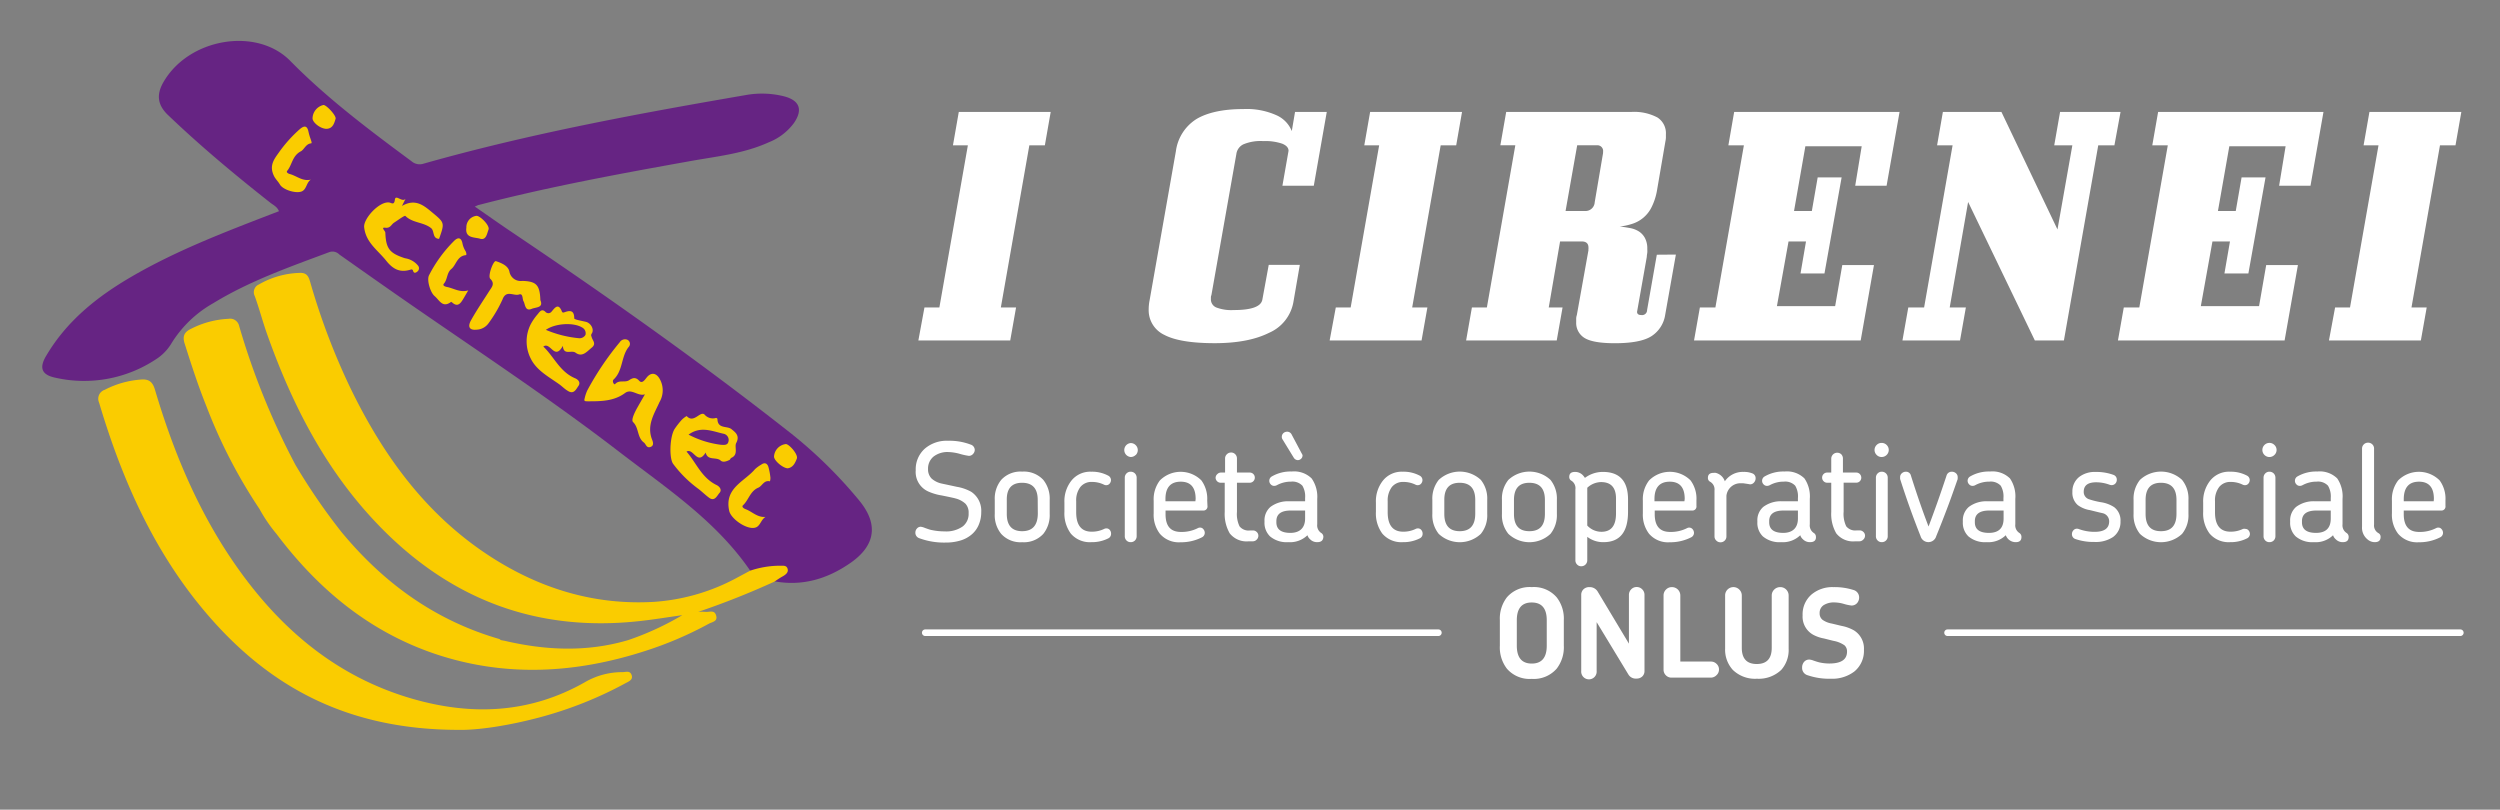 <svg id="Livello_1" data-name="Livello 1" xmlns="http://www.w3.org/2000/svg" viewBox="0 0 501.05 162.28"><rect x="0" y="0" width="501.05" height="162.28" fill="#808080" stroke="none"/><defs><style>.cls-1{fill:#662483;}.cls-2{fill:#facc00;}.cls-3{fill:#fff;}</style></defs><path class="cls-1" d="M150.34,114.35c-6.86-10-16.84-16.57-26.23-23.79C108.72,78.72,92.42,68.17,76.53,57,73.67,55,70.84,53,68,51a1.9,1.9,0,0,0-2-.47C58,53.52,50,56.32,42.72,60.78a23.3,23.3,0,0,0-8.3,7.94A9.69,9.69,0,0,1,31.27,72,26.08,26.08,0,0,1,11.09,75.7c-2.78-.58-3.27-2-1.82-4.41,4.13-7,10.23-11.85,17.11-15.85,8.79-5.12,18.25-8.76,27.7-12.41l1.83-.7c-.33-.83-1-1.17-1.61-1.61-7.08-5.57-14-11.33-20.52-17.56-2.15-2-2.52-4.07-1.05-6.65C37.78,7.65,51.42,5.34,58.17,12.2,65.56,19.71,74,26.05,82.48,32.32a2.49,2.49,0,0,0,2.42.48c21.19-6,42.8-10,64.47-13.73a18.27,18.27,0,0,1,7.75.23c3.13.81,3.85,2.67,2,5.36a11.54,11.54,0,0,1-5.07,3.87c-5,2.27-10.37,2.8-15.66,3.75C124.22,34.82,110,37.43,96,41.07c-.17,0-.33.13-.84.33,2.61,1.8,5,3.5,7.43,5.13,18.8,12.64,37.28,25.69,55.1,39.67a91.31,91.31,0,0,1,14.57,14.18c4.62,5.67,2.05,9.77-1.81,12.44-4.57,3.18-9.63,4.73-15.27,3.68-.13-1.3,1.64-1.07,1.76-2.28a6.63,6.63,0,0,0-4,0C152.07,114.36,151.23,114.82,150.34,114.35Z"/><path class="cls-2" d="M157.85,114c-.22-.78-1-.59-1.61-.62a18.86,18.86,0,0,0-5.9,1L148,115.63a40.61,40.61,0,0,1-17,5c-12,.68-22.93-2.71-32.92-9.22-12.78-8.33-21.35-20.21-27.89-33.72a136.11,136.11,0,0,1-8-21.1c-.3-1-.58-1.92-2-1.9A17.29,17.29,0,0,0,51.91,57a1.7,1.7,0,0,0-.84,2.37c.9,2.5,1.57,5.08,2.46,7.59,5,14.11,11.72,27.24,22.2,38.15C90,120,107.39,126.74,128.06,124.49c2.76-.29,5.5-.75,8.69-1.2a57.56,57.56,0,0,1-10.85,5c-8.25,2.44-16.52,2.07-24.8.13l-.73-.13h0a1.54,1.54,0,0,0-.3-.22c-12.91-3.74-23.24-11.26-31.71-21.54A123.13,123.13,0,0,1,59.23,93.2,146.91,146.91,0,0,1,47.92,65.29a1.86,1.86,0,0,0-2.17-1.39,18.29,18.29,0,0,0-7.46,2c-1.34.64-1.77,1.47-1.27,3,1.32,4.16,2.66,8.32,4.29,12.37A103.6,103.6,0,0,0,52,102a30.94,30.94,0,0,0,3.41,5c8.29,11,18.46,19.5,31.63,24,14.14,4.79,28.29,4,42.35-.56a72.74,72.74,0,0,0,12.71-5.45c.64-.34,1.78-.43,1.43-1.63s-1.34-.65-2.1-.73a12.33,12.33,0,0,0-1.49,0,161.08,161.08,0,0,0,15.27-6.06c.52-.34,1-.69,1.56-1S158.09,114.79,157.85,114Z"/><path class="cls-2" d="M124.74,134.71a14.84,14.84,0,0,0-7.62,2.08c-10.92,6.16-22.43,6.68-34.22,3.33-15.75-4.48-27.34-14.55-36.37-27.86-7.11-10.48-11.88-22.05-15.47-34.14-.47-1.61-1.23-2.18-2.81-2.05A18.71,18.71,0,0,0,21,78.12a1.89,1.89,0,0,0-1.14,2.58C24.5,96.29,31,110.93,41.73,123.35c12.56,14.55,28.19,22.9,50.15,22.93,3.94.09,10.13-.87,16.22-2.49a78.07,78.07,0,0,0,17.26-6.86c.64-.35,1.57-.67,1.23-1.64S125.4,134.72,124.74,134.71Z"/><path class="cls-2" d="M117.17,79.87c-.14.52,0,.56.63.56,2.63,0,5.21,0,7.46-1.65,1.33-1,2.57.72,4,.25-.5.87-1,1.74-1.5,2.62s-1.32,2.51-.89,2.93c1.23,1.19.79,3.1,2.2,4.13.38.29.49,1.09,1.21.9.94-.26.54-1.16.38-1.59-1.07-2.83.5-5.15,1.53-7.46a4.62,4.62,0,0,0,0-4.66c-.71-1.22-1.76-1.32-2.63-.18-.41.52-.89,1.21-1.46.59-.73-.8-1.33-.56-2-.12-.85.57-2-.14-2.82.79-.19.22-.68-.56-.3-.92,1.9-1.77,1.48-4.58,3-6.5a.91.91,0,0,0-.23-1.46,1.24,1.24,0,0,0-1.53.48,57.61,57.61,0,0,0-6.53,9.7A8,8,0,0,0,117.17,79.87Z"/><path class="cls-2" d="M107.74,63a10.94,10.94,0,0,0-1.38,2,7.59,7.59,0,0,0,0,6.84c1.15,2.38,3.59,3.66,5.7,5.16.6.42,1.13,1,1.76,1.35,1.19.76,1.64-.34,2.11-1s0-1.27-.7-1.55c-3.06-1.3-4.22-4.36-6.34-6.34,1.44-1.07,2.24,2.93,3.92-.15.13,2,1.71.78,2.53,1.37,1.36,1,2.27-.21,3.25-1s.19-1.4,0-2.08c-.06-.27-.22-.37,0-.74.57-.82-.17-2.12-1.17-2.36-.82-.2-2.33-.44-2.33-.69,0-1.79-1-1.59-2.11-1.17a.35.35,0,0,1-.33-.12c-.76-2-1.51-.73-2.16,0a.8.8,0,0,1-1.16,0C108.59,61.77,108.17,62.48,107.74,63Z"/><path class="cls-2" d="M140,98c.67.52,1.29,1.13,2,1.67,1.21,1,1.69-.31,2.21-.89s.05-1.26-.62-1.58c-3-1.46-4.07-4.5-6-6.69,1.41-.8,2.15,2.9,3.84.19.4,1.71,2.11.8,3,1.6.47.44,1.21.16,1.79-.13.14-.08.2-.34.34-.4,1.53-.67.56-2.18,1-3,.8-1.5-.28-2.19-.93-2.74-.87-.74-2.81,0-2.84-2.07,0-.07-.2-.22-.28-.2a2.18,2.18,0,0,1-2.32-.69c-.89-.75-2.15,1.89-3.57.31a5,5,0,0,0-1,.78,17.24,17.24,0,0,0-1.4,1.79c-1,1.56-1.13,5.86-.32,7A23.67,23.67,0,0,0,140,98Z"/><path class="cls-2" d="M82.42,54a.36.36,0,0,1,.33.15c.16.68.51.6.93.25a.83.83,0,0,0,.08-1.19,4.14,4.14,0,0,0-2.59-1.45c-3.06-1-3.82-1.89-3.94-5.12,0-.37-1-1.13,0-1s1.18-.63,1.73-1c.78-.5,2.13-1.52,2.29-1.36,1.45,1.44,3.64,1.22,5.15,2.44.73.59.2,2.08,1.6,2.15,1.13-3.2,1.13-3.21-1.3-5.23-1.72-1.43-3.42-2.94-6.14-1.36l.72-1.43c-.71.78-2-1-2.14.18s-.69.61-1.15.55c-2-.26-5.24,3.32-5,5,.34,3,2.65,4.5,4.34,6.58C78.77,54,80.21,54.73,82.42,54Z"/><path class="cls-2" d="M94.43,64.14c-.78,1.38-.34,2.1,1.15,1.93a3.07,3.07,0,0,0,2.31-1.25,26.23,26.23,0,0,0,2.82-4.8c.74-2,2.24-.64,3.31-1,.87-.29.62.93.92,1.39s.26,2.09,1.62,1.49c.81-.35,2.43-.18,1.74-1.74-.1-3.08-.83-3.78-3.63-3.86a2.29,2.29,0,0,1-2.58-1.9c-.28-1.18-1.63-1.7-2.69-2.06-.52-.18-1.69,3-1.14,3.53,1,1,.29,1.69-.2,2.46C96.84,60.25,95.55,62.15,94.43,64.14Z"/><path class="cls-2" d="M87.08,59.32c1,.84,1.62,2.5,3.34,1.17,0,0,.18.12.27.19,1,.86,1.57.19,2.07-.63.33-.53.63-1.07,1.09-1.85-1.64.49-2.89-.41-4.26-.68-.34-.06-1-.28-.61-.68.73-.88.54-2.16,1.49-2.94s1.15-2.6,2.88-2.76c.22,0,.11-.56-.06-.83a4.58,4.58,0,0,1-.61-1.56c-.25-1.18-.9-1.25-1.7-.44a27.08,27.08,0,0,0-5,6.87C85.5,56.17,86.26,58.62,87.08,59.32Z"/><path class="cls-2" d="M146.15,102.4c.38,1.71,4,4.15,5.56,3.2.72-.46.88-1.49,1.72-2-1.66.15-2.69-1.08-4-1.55-.32-.12-.87-.46-.51-.79,1.14-1.06,1.41-2.82,3.06-3.52.78-.33,1.13-1.57,2.33-1.27a2.28,2.28,0,0,0,.1-.72,13.31,13.31,0,0,0-.41-2.18c-.25-.75-.78-.94-1.46-.43a6.6,6.6,0,0,0-1.22.89C149.19,96.55,145.13,97.81,146.15,102.4Z"/><path class="cls-2" d="M56.11,37c.67,1.11,3.49,1.92,4.53,1.28.84-.52.78-1.69,1.66-2.28-1.68.4-2.85-.77-4.25-1.13-.24-.06-.75-.33-.49-.63,1-1.2,1-3,2.73-3.91.68-.35,1-1.5,2.06-1.6.24,0,0-.54-.08-.83a10.36,10.36,0,0,1-.43-1.44c-.26-1.3-.83-1.36-1.78-.55a26.84,26.84,0,0,0-4.15,4.63c-1,1.4-2,2.66-1,4.73C55.24,35.93,55.75,36.37,56.11,37Z"/><path class="cls-2" d="M157.5,89a2.68,2.68,0,0,0-2.37,2.51c0,.8,1.77,2.32,2.75,2.35,1.1-.18,1.5-1.12,1.82-1.94S158.16,89,157.5,89Z"/><path class="cls-2" d="M65.58,25.81c1.16-.12,1.42-1.16,1.68-2,.18-.63-1.84-2.78-2.43-2.77a2.82,2.82,0,0,0-2.19,2.69C62.68,24.64,64.41,25.93,65.58,25.81Z"/><path class="cls-2" d="M96.2,47.84c1.24.38,1.39-1,1.71-1.82s-1.74-2.84-2.44-2.76a2.3,2.3,0,0,0-2,2.37C93.17,47.78,95.1,47.51,96.2,47.84Z"/><path class="cls-1" d="M109.4,66.11c1.88-1.33,5.58-1.54,7.31-.45a1.3,1.3,0,0,1,.63,1.46,1.36,1.36,0,0,1-1.35.66A22.27,22.27,0,0,1,109.4,66.11Z"/><path class="cls-1" d="M138,87.11c2.42-1.77,4.69-.7,7-.18a1.26,1.26,0,0,1,1,1.56c-.16.75-.81.71-1.54.65A19.11,19.11,0,0,1,138,87.11Z"/><polygon class="cls-3" points="192.16 22.44 190.99 29.13 193.98 29.13 188.27 61.62 185.28 61.62 184.06 68.23 202.47 68.23 203.64 61.62 200.59 61.62 206.3 29.13 209.41 29.13 210.58 22.44 192.16 22.44"/><path class="cls-3" d="M259.55,22.44l-.65,3.83a5.85,5.85,0,0,0-3-3.14,14.59,14.59,0,0,0-6.74-1.27c-4,0-7.15.68-9.37,2a9,9,0,0,0-4.12,6.46l-5.26,29.83a9.31,9.31,0,0,0-.19,1.82,5.46,5.46,0,0,0,3.14,5.15q3.15,1.66,10.09,1.66,6.75,0,10.9-2.08a8.28,8.28,0,0,0,4.86-6.09l1.3-7.53h-6.23L253,60.06q-.39,2.09-5.77,2.08a8.41,8.41,0,0,1-3.47-.52,1.75,1.75,0,0,1-1.07-1.69q0-.12,0-.39a1.09,1.09,0,0,1,.1-.39l5-28.27a2.53,2.53,0,0,1,1.4-1.95,8.93,8.93,0,0,1,4-.65,10.48,10.48,0,0,1,3.8.52c.84.35,1.26.82,1.26,1.43l-1.23,7h6.29l2.6-14.79Z"/><polygon class="cls-3" points="274.6 22.44 273.43 29.13 276.41 29.13 270.7 61.62 267.72 61.62 266.49 68.23 284.91 68.23 286.08 61.62 283.03 61.62 288.74 29.13 291.85 29.13 293.02 22.44 274.6 22.44"/><path class="cls-3" d="M332.06,51.05l-1.95,11.09a1,1,0,0,1-1.17,1c-.56,0-.84-.22-.84-.65l1.95-11c0-.3.07-.59.1-.87s0-.53,0-.75a4.43,4.43,0,0,0-.46-2.14,3.59,3.59,0,0,0-1.2-1.33,4.89,4.89,0,0,0-1.75-.68c-.67-.13-1.37-.24-2.11-.32a12.06,12.06,0,0,0,2.44-.52A6.49,6.49,0,0,0,331,41.54a12,12,0,0,0,1.1-3.4l1.68-9.8a4.67,4.67,0,0,0,.1-.71c0-.26,0-.5,0-.71a3.74,3.74,0,0,0-1.69-3.37,9.93,9.93,0,0,0-5.32-1.11h-25l-1.17,6.68h3L298,61.62h-3l-1.16,6.61H312l1.17-6.61H310.4l2.27-13.23H317c.9,0,1.36.41,1.36,1.23a1.15,1.15,0,0,1,0,.26.78.78,0,0,0,0,.26l-2.33,13a2.28,2.28,0,0,0-.13.75v.68a3.52,3.52,0,0,0,1.65,3.15q1.67,1.06,6.07,1.07,5.19,0,7.39-1.43a6.17,6.17,0,0,0,2.73-4.28l2.14-12.06ZM321.23,31l-1.62,9.54a1.85,1.85,0,0,1-1.95,1.75h-3.89l2.33-13.17H320a1.15,1.15,0,0,1,1.29,1.3A2.52,2.52,0,0,1,321.23,31Z"/><polygon class="cls-3" points="347.56 22.44 346.4 29.13 349.51 29.13 343.8 61.62 340.69 61.62 339.52 68.23 372.92 68.23 375.58 53.12 369.23 53.12 367.8 61.36 356.13 61.36 358.46 48.39 361.96 48.39 360.86 54.81 365.66 54.81 369.1 35.55 364.3 35.55 363.13 42.29 359.56 42.29 361.83 29.32 373.12 29.32 371.82 37.23 378.11 37.23 380.71 22.44 347.56 22.44"/><polygon class="cls-3" points="412.88 22.44 411.71 29.13 415.34 29.13 412.36 45.99 401.13 22.44 389.39 22.44 388.23 29.13 391.34 29.13 385.63 61.62 382.46 61.62 381.29 68.23 392.83 68.23 394 61.62 390.76 61.62 394.45 40.48 407.82 68.23 413.65 68.23 420.53 29.13 423.77 29.13 425 22.44 412.88 22.44"/><polygon class="cls-3" points="432.53 22.44 431.36 29.13 434.47 29.13 428.76 61.62 425.65 61.62 424.48 68.23 457.88 68.23 460.55 53.12 454.19 53.12 452.76 61.36 441.09 61.36 443.42 48.39 446.93 48.39 445.82 54.81 450.62 54.81 454.06 35.55 449.26 35.55 448.09 42.29 444.52 42.29 446.8 29.32 458.08 29.32 456.78 37.23 463.07 37.23 465.67 22.44 432.53 22.44"/><polygon class="cls-3" points="474.88 22.44 473.71 29.13 476.7 29.13 470.99 61.62 468 61.62 466.77 68.23 485.19 68.23 486.36 61.62 483.31 61.62 489.02 29.13 492.13 29.13 493.3 22.44 474.88 22.44"/><path class="cls-3" d="M196.15,105.2a5.13,5.13,0,0,1-1.42,1.93,6.18,6.18,0,0,1-2.24,1.2,10,10,0,0,1-3,.41,14.27,14.27,0,0,1-5.24-.87,1.14,1.14,0,0,1-.79-1.13,1.18,1.18,0,0,1,.31-.81,1,1,0,0,1,.78-.36,3.18,3.18,0,0,1,.85.25l.75.26a5.05,5.05,0,0,0,.72.18,12.21,12.21,0,0,0,2.43.24,5.74,5.74,0,0,0,3.66-1,3.16,3.16,0,0,0,1.17-2.65,2.59,2.59,0,0,0-.62-1.88,4.59,4.59,0,0,0-2-1.07c-.2-.07-1.13-.27-2.76-.6a10.76,10.76,0,0,1-2.76-.82,4.27,4.27,0,0,1-2.46-4.23,5.53,5.53,0,0,1,1.81-4.32A6.68,6.68,0,0,1,190,88.34a11.85,11.85,0,0,1,4.53.76,1.14,1.14,0,0,1,.83,1.1A1.19,1.19,0,0,1,195,91a1.06,1.06,0,0,1-.84.36,12.62,12.62,0,0,1-1.74-.38,9.59,9.59,0,0,0-2.32-.38,4.55,4.55,0,0,0-3,.91A3.09,3.09,0,0,0,186,94a2.59,2.59,0,0,0,.71,1.91,4.44,4.44,0,0,0,2,1l1.55.33,1.53.33a8.94,8.94,0,0,1,2.87,1,4.56,4.56,0,0,1,2,4.07A6.35,6.35,0,0,1,196.15,105.2Z"/><path class="cls-3" d="M209.1,107a5.27,5.27,0,0,1-4.24,1.67,5.21,5.21,0,0,1-4.2-1.67,5.9,5.9,0,0,1-1.29-4v-2.82a5.94,5.94,0,0,1,1.29-4,5.24,5.24,0,0,1,4.2-1.66,5.3,5.3,0,0,1,4.24,1.66,6,6,0,0,1,1.28,4V103A6,6,0,0,1,209.1,107Zm-1.12-6.8q0-3.43-3.12-3.44t-3.08,3.44V103q0,3.46,3.08,3.46T208,103Z"/><path class="cls-3" d="M222.18,107.87a7.24,7.24,0,0,1-3.44.79,5,5,0,0,1-4.13-1.72,6.8,6.8,0,0,1-1.28-4.34v-1.89a6.65,6.65,0,0,1,1.37-4.34,4.81,4.81,0,0,1,4-1.83,6.88,6.88,0,0,1,3.41.79,1,1,0,0,1,.55.87,1.08,1.08,0,0,1-.27.73.86.86,0,0,1-.69.31.85.85,0,0,1-.43-.1,5.42,5.42,0,0,0-2.38-.55,2.85,2.85,0,0,0-2.35,1,4.38,4.38,0,0,0-.85,2.85v2.22q0,3.9,3.11,3.9a5.61,5.61,0,0,0,2.49-.55,1,1,0,0,1,.47-.11.85.85,0,0,1,.67.32,1.11,1.11,0,0,1,.25.72A1,1,0,0,1,222.18,107.87Z"/><path class="cls-3" d="M227.61,91.18a1.38,1.38,0,0,1-1,.41,1.4,1.4,0,0,1,0-2.79,1.38,1.38,0,0,1,1,.41,1.39,1.39,0,0,1,0,2Zm-.14,17.14a1.18,1.18,0,0,1-.87.34,1.13,1.13,0,0,1-.83-.34,1.17,1.17,0,0,1-.34-.86V95.74a1.18,1.18,0,0,1,.34-.85,1.14,1.14,0,0,1,.83-.35,1.18,1.18,0,0,1,.87.35,1.22,1.22,0,0,1,.34.85v11.72A1.21,1.21,0,0,1,227.47,108.32Z"/><path class="cls-3" d="M242,101.39a.81.81,0,0,1-.9.93H233.6v.74c0,2.37,1,3.55,3.08,3.55a7.18,7.18,0,0,0,3.41-.77.87.87,0,0,1,.42-.1.82.82,0,0,1,.67.32,1.1,1.1,0,0,1,.28.74,1,1,0,0,1-.55.88,9.13,9.13,0,0,1-4.31,1,5,5,0,0,1-4.15-1.72,6.24,6.24,0,0,1-1.23-4.07v-2.54a6.19,6.19,0,0,1,1.25-4.07,5.88,5.88,0,0,1,8.31,0,6.2,6.2,0,0,1,1.17,4ZM239.63,100q0-3.47-3-3.46c-2,0-3.05,1.15-3.05,3.46v.47h6Z"/><path class="cls-3" d="M251.85,108.17a1.06,1.06,0,0,1-.77.32h-.83a4.28,4.28,0,0,1-3.79-1.6,7.74,7.74,0,0,1-1-4.29V96.75h-.79a1,1,0,0,1-.74-.3,1,1,0,0,1-.3-.71A1,1,0,0,1,244,95a1,1,0,0,1,.74-.29h.79V91.89a1.16,1.16,0,0,1,.36-.85,1.18,1.18,0,0,1,.84-.35,1.15,1.15,0,0,1,.84.35,1.18,1.18,0,0,1,.34.85v2.82h2.54a1,1,0,0,1,.74.29,1,1,0,0,1,.3.74,1,1,0,0,1-.3.71,1,1,0,0,1-.74.3h-2.54v5.82a5.71,5.71,0,0,0,.52,2.92,2.32,2.32,0,0,0,2.13.82h.55a1.06,1.06,0,0,1,.77.32,1,1,0,0,1,.32.77A1.09,1.09,0,0,1,251.85,108.17Z"/><path class="cls-3" d="M264,108.66a1.92,1.92,0,0,1-1.42-.57,1.78,1.78,0,0,1-.54-.82,5,5,0,0,1-3.83,1.39,5.17,5.17,0,0,1-3.66-1.15,3.77,3.77,0,0,1-1.12-2.87v-.22a3.55,3.55,0,0,1,1.2-2.83,5.86,5.86,0,0,1,3.82-1.12h3.12v-.66a4.2,4.2,0,0,0-.54-2.46,2.75,2.75,0,0,0-2.27-.82,5.82,5.82,0,0,0-2.79.68,1.2,1.2,0,0,1-.57.17.91.91,0,0,1-.73-.32,1,1,0,0,1-.28-.72,1,1,0,0,1,.49-.84,7.46,7.46,0,0,1,4-1,5,5,0,0,1,4,1.39A6.39,6.39,0,0,1,264,100v5.08a1.81,1.81,0,0,0,.77,1.72.9.9,0,0,1,.46.79C265.19,108.31,264.8,108.66,264,108.66Zm-2.43-6.34h-2.87c-1.93,0-2.89.71-2.89,2.13v.22c0,1.42.94,2.13,2.81,2.13s2.95-1,2.95-2.87Zm-.52-11a.85.85,0,0,1-.29.63.94.94,0,0,1-.67.27,1,1,0,0,1-.81-.51l-2.24-3.66a.86.86,0,0,1-.14-.5,1,1,0,0,1,.54-.9,1.17,1.17,0,0,1,.52-.13,1,1,0,0,1,.93.6l2,3.77A.89.89,0,0,1,261.07,91.34Z"/><path class="cls-3" d="M284.61,107.87a7.24,7.24,0,0,1-3.44.79,5,5,0,0,1-4.13-1.72,6.8,6.8,0,0,1-1.28-4.34v-1.89a6.65,6.65,0,0,1,1.37-4.34,4.81,4.81,0,0,1,4-1.83,6.85,6.85,0,0,1,3.41.79,1,1,0,0,1,.55.87,1.08,1.08,0,0,1-.27.73.86.86,0,0,1-.68.31.87.87,0,0,1-.44-.1,5.42,5.42,0,0,0-2.38-.55,2.86,2.86,0,0,0-2.35,1,4.44,4.44,0,0,0-.85,2.85v2.22q0,3.9,3.12,3.9a5.6,5.6,0,0,0,2.48-.55,1,1,0,0,1,.47-.11.85.85,0,0,1,.67.32,1.12,1.12,0,0,1,.26.72A1,1,0,0,1,284.61,107.87Z"/><path class="cls-3" d="M296.79,107a6.17,6.17,0,0,1-8.44,0,6,6,0,0,1-1.28-4v-2.82a6,6,0,0,1,1.28-4,6.19,6.19,0,0,1,8.44,0,5.94,5.94,0,0,1,1.28,4V103A5.89,5.89,0,0,1,296.79,107Zm-1.12-6.8q0-3.43-3.11-3.44t-3.09,3.44V103q0,3.46,3.09,3.46t3.11-3.46Z"/><path class="cls-3" d="M310.75,107a6.17,6.17,0,0,1-8.44,0,5.9,5.9,0,0,1-1.29-4v-2.82a5.94,5.94,0,0,1,1.29-4,6.19,6.19,0,0,1,8.44,0,6,6,0,0,1,1.28,4V103A6,6,0,0,1,310.75,107Zm-1.12-6.8q0-3.43-3.11-3.44c-2.07,0-3.09,1.15-3.09,3.44V103c0,2.31,1,3.46,3.09,3.46s3.11-1.15,3.11-3.46Z"/><path class="cls-3" d="M321.37,108.66a5.2,5.2,0,0,1-3.25-1.07v4.7a1.19,1.19,0,0,1-1.2,1.2,1.1,1.1,0,0,1-.83-.34,1.16,1.16,0,0,1-.35-.86V98.09a1.76,1.76,0,0,0-.76-1.72.84.84,0,0,1-.47-.79c0-.69.4-1,1.18-1a2.16,2.16,0,0,1,1.45.57,3.33,3.33,0,0,1,.51.63,6,6,0,0,1,3.59-1.2c3.36,0,5.05,1.84,5.05,5.52v2.48Q326.29,108.66,321.37,108.66Zm2.51-8.74q0-3.3-3-3.3a4.14,4.14,0,0,0-2.76,1.14v7.57a3.87,3.87,0,0,0,2.84,1.25q2.93,0,2.92-3.68Z"/><path class="cls-3" d="M340,101.39a.81.81,0,0,1-.9.93h-7.46v.74q0,3.56,3.09,3.55a7.18,7.18,0,0,0,3.41-.77.89.89,0,0,1,1.09.22,1.16,1.16,0,0,1,.28.74,1,1,0,0,1-.55.88,9.16,9.16,0,0,1-4.31,1,5,5,0,0,1-4.16-1.72,6.29,6.29,0,0,1-1.23-4.07v-2.54a6.13,6.13,0,0,1,1.26-4.07,5.87,5.87,0,0,1,8.3,0,6.14,6.14,0,0,1,1.18,4ZM337.65,100c0-2.31-1-3.46-3-3.46s-3.06,1.15-3.06,3.46v.47h6Z"/><path class="cls-3" d="M350.34,97l-.46-.07-.48-.07-.39,0a2.82,2.82,0,0,0-3,2.49v8.14a1.14,1.14,0,0,1-.35.86,1.16,1.16,0,0,1-.85.34,1.14,1.14,0,0,1-.84-.36,1.11,1.11,0,0,1-.35-.84v-9.2a1.76,1.76,0,0,0-.86-1.73.83.83,0,0,1-.46-.79c0-.69.39-1,1.17-1a1.69,1.69,0,0,1,.39,0,2.57,2.57,0,0,1,1.83,1.69,4.35,4.35,0,0,1,3.77-1.88,4.4,4.4,0,0,1,1.83.33,1,1,0,0,1,.57.95,1.21,1.21,0,0,1-.33.85,1,1,0,0,1-.79.36Z"/><path class="cls-3" d="M362.77,108.66a1.94,1.94,0,0,1-1.42-.57,1.78,1.78,0,0,1-.54-.82,5,5,0,0,1-3.83,1.39,5.17,5.17,0,0,1-3.66-1.15,3.76,3.76,0,0,1-1.11-2.87v-.22a3.54,3.54,0,0,1,1.19-2.83,5.87,5.87,0,0,1,3.83-1.12h3.11v-.66a4.2,4.2,0,0,0-.54-2.46,2.73,2.73,0,0,0-2.27-.82,5.75,5.75,0,0,0-2.78.68,1.27,1.27,0,0,1-.58.17.92.92,0,0,1-.73-.32,1,1,0,0,1-.28-.72,1,1,0,0,1,.49-.84,7.46,7.46,0,0,1,4-1,5,5,0,0,1,4,1.39,6.39,6.39,0,0,1,1.07,4.1v5.08a1.81,1.81,0,0,0,.76,1.72.91.91,0,0,1,.47.79C364,108.31,363.56,108.66,362.77,108.66Zm-2.43-6.34h-2.87c-1.93,0-2.89.71-2.89,2.13v.22c0,1.42.94,2.13,2.81,2.13s2.95-1,2.95-2.87Z"/><path class="cls-3" d="M373.41,108.17a1.06,1.06,0,0,1-.78.32h-.82a4.28,4.28,0,0,1-3.79-1.6,7.74,7.74,0,0,1-1-4.29V96.75h-.79a1,1,0,0,1-.74-.3,1,1,0,0,1-.3-.71,1,1,0,0,1,.3-.74,1,1,0,0,1,.74-.29h.79V91.89a1.2,1.2,0,0,1,2-.85,1.22,1.22,0,0,1,.34.85v2.82H372a1,1,0,0,1,.74.29,1.07,1.07,0,0,1,.3.74,1,1,0,0,1-1,1h-2.54v5.82a5.71,5.71,0,0,0,.52,2.92,2.31,2.31,0,0,0,2.12.82h.55a1.06,1.06,0,0,1,.78.32,1,1,0,0,1,.32.77A1.09,1.09,0,0,1,373.41,108.17Z"/><path class="cls-3" d="M378.12,91.18a1.38,1.38,0,0,1-1,.41,1.34,1.34,0,0,1-1-.41,1.39,1.39,0,0,1,0-2,1.34,1.34,0,0,1,1-.41,1.38,1.38,0,0,1,1,.41,1.39,1.39,0,0,1,0,2ZM378,108.32a1.17,1.17,0,0,1-.86.34,1.12,1.12,0,0,1-.83-.34,1.17,1.17,0,0,1-.34-.86V95.74a1.18,1.18,0,0,1,.34-.85,1.13,1.13,0,0,1,.83-.35,1.18,1.18,0,0,1,1.2,1.2v11.72A1.17,1.17,0,0,1,378,108.32Z"/><path class="cls-3" d="M390.28,101.8c-.72,1.9-1.45,3.78-2.22,5.66a1.63,1.63,0,0,1-3.14,0q-2.26-5.68-4.1-11.47c0-.08,0-.14,0-.2s0-.11,0-.18a1,1,0,0,1,.36-.77,1.21,1.21,0,0,1,.81-.3,1,1,0,0,1,1,.79q1.83,5.79,3.53,10.19.87-2.3,1.77-4.83c.6-1.7,1.21-3.48,1.83-5.36a1.07,1.07,0,0,1,1.06-.79,1.22,1.22,0,0,1,.82.3,1,1,0,0,1,.36.79,1.09,1.09,0,0,1,0,.19,1.06,1.06,0,0,0,0,.19C391.66,98,391,99.91,390.28,101.8Z"/><path class="cls-3" d="M404,108.66a2.11,2.11,0,0,1-2-1.39,5,5,0,0,1-3.83,1.39,5.16,5.16,0,0,1-3.65-1.15,3.77,3.77,0,0,1-1.13-2.87v-.22a3.56,3.56,0,0,1,1.21-2.83,5.84,5.84,0,0,1,3.82-1.12h3.11v-.66a4.2,4.2,0,0,0-.54-2.46,2.73,2.73,0,0,0-2.27-.82,5.82,5.82,0,0,0-2.79.68,1.14,1.14,0,0,1-.57.17.9.9,0,0,1-.72-.32,1,1,0,0,1-.29-.72,1,1,0,0,1,.49-.84,7.48,7.48,0,0,1,4-1,5,5,0,0,1,4,1.39,6.39,6.39,0,0,1,1.07,4.1v5.08a1.81,1.81,0,0,0,.77,1.72.92.92,0,0,1,.46.79C405.16,108.31,404.77,108.66,404,108.66Zm-2.44-6.34h-2.86c-1.93,0-2.9.71-2.9,2.13v.22q0,2.13,2.82,2.13c2,0,2.94-1,2.94-2.87Z"/><path class="cls-3" d="M423.51,107.62a6.21,6.21,0,0,1-3.74,1,11.16,11.16,0,0,1-3.85-.6,1,1,0,0,1-.66-1,1.09,1.09,0,0,1,.29-.73.91.91,0,0,1,.72-.33,1.23,1.23,0,0,1,.39.08,9.05,9.05,0,0,0,3.14.55c1.95,0,2.92-.7,2.92-2.11a1.68,1.68,0,0,0-1.23-1.61l-.75-.17-1.87-.46a5.62,5.62,0,0,1-2.43-1,3.24,3.24,0,0,1-1.09-2.65,3.69,3.69,0,0,1,1.36-3,5.09,5.09,0,0,1,3.3-1,9.82,9.82,0,0,1,3.53.57,1,1,0,0,1,.71,1,1.06,1.06,0,0,1-.3.76,1,1,0,0,1-.74.31,1.48,1.48,0,0,1-.36-.06,7.82,7.82,0,0,0-2.72-.51c-1.68,0-2.51.63-2.51,1.91a1.53,1.53,0,0,0,1,1.47,16.33,16.33,0,0,0,2.43.61,6.61,6.61,0,0,1,2.68,1,3.34,3.34,0,0,1,1.26,2.86A3.68,3.68,0,0,1,423.51,107.62Z"/><path class="cls-3" d="M437.33,107a6.17,6.17,0,0,1-8.44,0,6,6,0,0,1-1.28-4v-2.82a6,6,0,0,1,1.28-4,6.19,6.19,0,0,1,8.44,0,5.94,5.94,0,0,1,1.28,4V103A5.89,5.89,0,0,1,437.33,107Zm-1.12-6.8q0-3.43-3.11-3.44c-2.06,0-3.08,1.15-3.08,3.44V103c0,2.31,1,3.46,3.08,3.46s3.11-1.15,3.11-3.46Z"/><path class="cls-3" d="M450.41,107.87a7.24,7.24,0,0,1-3.44.79,5,5,0,0,1-4.12-1.72,6.74,6.74,0,0,1-1.29-4.34v-1.89a6.71,6.71,0,0,1,1.37-4.34,4.8,4.8,0,0,1,4-1.83,6.92,6.92,0,0,1,3.42.79,1,1,0,0,1,.54.87,1.08,1.08,0,0,1-.27.73.88.88,0,0,1-.69.31,1,1,0,0,1-.44-.1,5.35,5.35,0,0,0-2.37-.55,2.83,2.83,0,0,0-2.34,1,4.38,4.38,0,0,0-.85,2.85v2.22q0,3.9,3.11,3.9a5.64,5.64,0,0,0,2.49-.55A.92.92,0,0,1,450,106a.82.82,0,0,1,.67.32,1.12,1.12,0,0,1,.26.72A1,1,0,0,1,450.41,107.87Z"/><path class="cls-3" d="M455.84,91.18a1.41,1.41,0,0,1-2,0,1.41,1.41,0,0,1,0-2,1.41,1.41,0,0,1,2,0,1.37,1.37,0,0,1,0,2Zm-.14,17.14a1.18,1.18,0,0,1-.87.34,1.13,1.13,0,0,1-.83-.34,1.17,1.17,0,0,1-.34-.86V95.74a1.18,1.18,0,0,1,.34-.85,1.14,1.14,0,0,1,.83-.35,1.18,1.18,0,0,1,.87.35,1.22,1.22,0,0,1,.34.85v11.72A1.21,1.21,0,0,1,455.7,108.32Z"/><path class="cls-3" d="M469.55,108.66a1.92,1.92,0,0,1-1.41-.57,1.79,1.79,0,0,1-.55-.82,4.94,4.94,0,0,1-3.82,1.39,5.15,5.15,0,0,1-3.66-1.15,3.77,3.77,0,0,1-1.12-2.87v-.22a3.55,3.55,0,0,1,1.2-2.83,5.85,5.85,0,0,1,3.83-1.12h3.11v-.66a4.19,4.19,0,0,0-.55-2.46,2.71,2.71,0,0,0-2.26-.82,5.82,5.82,0,0,0-2.79.68,1.23,1.23,0,0,1-.58.17.9.9,0,0,1-.72-.32,1,1,0,0,1-.28-.72,1,1,0,0,1,.48-.84,7.5,7.5,0,0,1,4-1,5,5,0,0,1,4,1.39,6.39,6.39,0,0,1,1.06,4.1v5.08a1.81,1.81,0,0,0,.77,1.72.92.92,0,0,1,.46.79C470.73,108.31,470.34,108.66,469.55,108.66Zm-2.42-6.34h-2.87c-1.93,0-2.9.71-2.9,2.13v.22q0,2.13,2.82,2.13c2,0,2.95-1,2.95-2.87Z"/><path class="cls-3" d="M475.94,108.66a2.21,2.21,0,0,1-1.46-.57,3,3,0,0,1-1.08-2.54V89.9a1.16,1.16,0,0,1,.36-.84,1.18,1.18,0,0,1,.85-.34,1.19,1.19,0,0,1,.85.34,1.15,1.15,0,0,1,.35.84v15.21a1.76,1.76,0,0,0,.84,1.72.83.83,0,0,1,.47.79C477.12,108.31,476.73,108.66,475.94,108.66Z"/><path class="cls-3" d="M490.12,101.39a.81.81,0,0,1-.9.93h-7.46v.74q0,3.56,3.09,3.55a7.18,7.18,0,0,0,3.41-.77.9.9,0,0,1,.42-.1.81.81,0,0,1,.67.32,1.1,1.1,0,0,1,.28.74,1,1,0,0,1-.55.88,9.13,9.13,0,0,1-4.31,1,5,5,0,0,1-4.15-1.72,6.24,6.24,0,0,1-1.23-4.07v-2.54a6.19,6.19,0,0,1,1.25-4.07,5.88,5.88,0,0,1,8.31,0,6.2,6.2,0,0,1,1.17,4ZM487.8,100q0-3.47-3-3.46T481.76,100v.47h6Z"/><path class="cls-3" d="M312,134a6.07,6.07,0,0,1-5,2.06,6,6,0,0,1-5-2.06,7,7,0,0,1-1.4-4.6V124.3a7,7,0,0,1,1.4-4.57,6,6,0,0,1,5-2.06,6,6,0,0,1,5,2.06,6.94,6.94,0,0,1,1.42,4.57v5.09A7,7,0,0,1,312,134Zm-2-9.69q0-3.55-3-3.56t-3,3.56v5.09q0,3.59,3,3.59t3-3.59Z"/><path class="cls-3" d="M329.14,135.58A1.61,1.61,0,0,1,328,136a1.72,1.72,0,0,1-1.65-.84L320,124.69v9.79a1.55,1.55,0,1,1-3.09,0V119.24a1.52,1.52,0,0,1,.44-1.12,1.61,1.61,0,0,1,1.2-.45,1.84,1.84,0,0,1,1.65.88L326.47,129v-9.78a1.54,1.54,0,0,1,.46-1.11,1.47,1.47,0,0,1,1.09-.46,1.51,1.51,0,0,1,1.11.46,1.54,1.54,0,0,1,.46,1.11v15.24A1.47,1.47,0,0,1,329.14,135.58Z"/><path class="cls-3" d="M344,135.34a1.57,1.57,0,0,1-1.14.47H335a1.55,1.55,0,0,1-1.13-.47,1.57,1.57,0,0,1-.46-1.15V119.36a1.63,1.63,0,0,1,.49-1.2,1.59,1.59,0,0,1,1.18-.49,1.67,1.67,0,0,1,1.69,1.69v13.23h6.12a1.56,1.56,0,0,1,1.14.46,1.5,1.5,0,0,1,.49,1.14A1.52,1.52,0,0,1,344,135.34Z"/><path class="cls-3" d="M357,134.26a6.53,6.53,0,0,1-4.87,1.77,6.38,6.38,0,0,1-4.84-1.77,6,6,0,0,1-1.54-4.28V119.36a1.66,1.66,0,0,1,2.84-1.2,1.64,1.64,0,0,1,.5,1.2v10.47q0,3.25,3,3.25t3-3.25V119.36a1.64,1.64,0,0,1,.5-1.2,1.66,1.66,0,0,1,1.19-.49,1.64,1.64,0,0,1,1.21.49,1.67,1.67,0,0,1,.49,1.2V130A6,6,0,0,1,357,134.26Z"/><path class="cls-3" d="M371.65,134.58a7.29,7.29,0,0,1-4.72,1.45,13.31,13.31,0,0,1-4.62-.69,1.52,1.52,0,0,1-1.13-1.55,1.71,1.71,0,0,1,.39-1.13,1.34,1.34,0,0,1,1.06-.47,2.83,2.83,0,0,1,.82.2l.63.21.49.14a8.94,8.94,0,0,0,2.07.24c2.36,0,3.54-.79,3.54-2.38a1.62,1.62,0,0,0-.5-1.26,5.52,5.52,0,0,0-1.91-.84c-.38-.07-.75-.17-1.11-.26l-1.11-.28a7.28,7.28,0,0,1-2.13-.73,4.14,4.14,0,0,1-2.14-3.91,5.23,5.23,0,0,1,1.82-4.2,6.48,6.48,0,0,1,4.33-1.45,12.58,12.58,0,0,1,4,.56,1.55,1.55,0,0,1,1.18,1.53,1.71,1.71,0,0,1-.42,1.12,1.46,1.46,0,0,1-1.13.48,9.13,9.13,0,0,1-1.43-.3,7.16,7.16,0,0,0-1.92-.32,3.84,3.84,0,0,0-2.22.55,1.83,1.83,0,0,0-.8,1.59,1.63,1.63,0,0,0,.59,1.35,4.56,4.56,0,0,0,1.84.74l1.21.29c.39.1.79.19,1.18.27a8.29,8.29,0,0,1,2.06.81,4.27,4.27,0,0,1,2,3.89A5.33,5.33,0,0,1,371.65,134.58Z"/><path class="cls-3" d="M288.28,127.47H185.44a.66.66,0,0,1,0-1.32H288.28a.66.66,0,0,1,0,1.32Z"/><path class="cls-3" d="M493.1,127.47H390.33a.66.66,0,1,1,0-1.32H493.1a.66.66,0,0,1,0,1.32Z"/></svg>